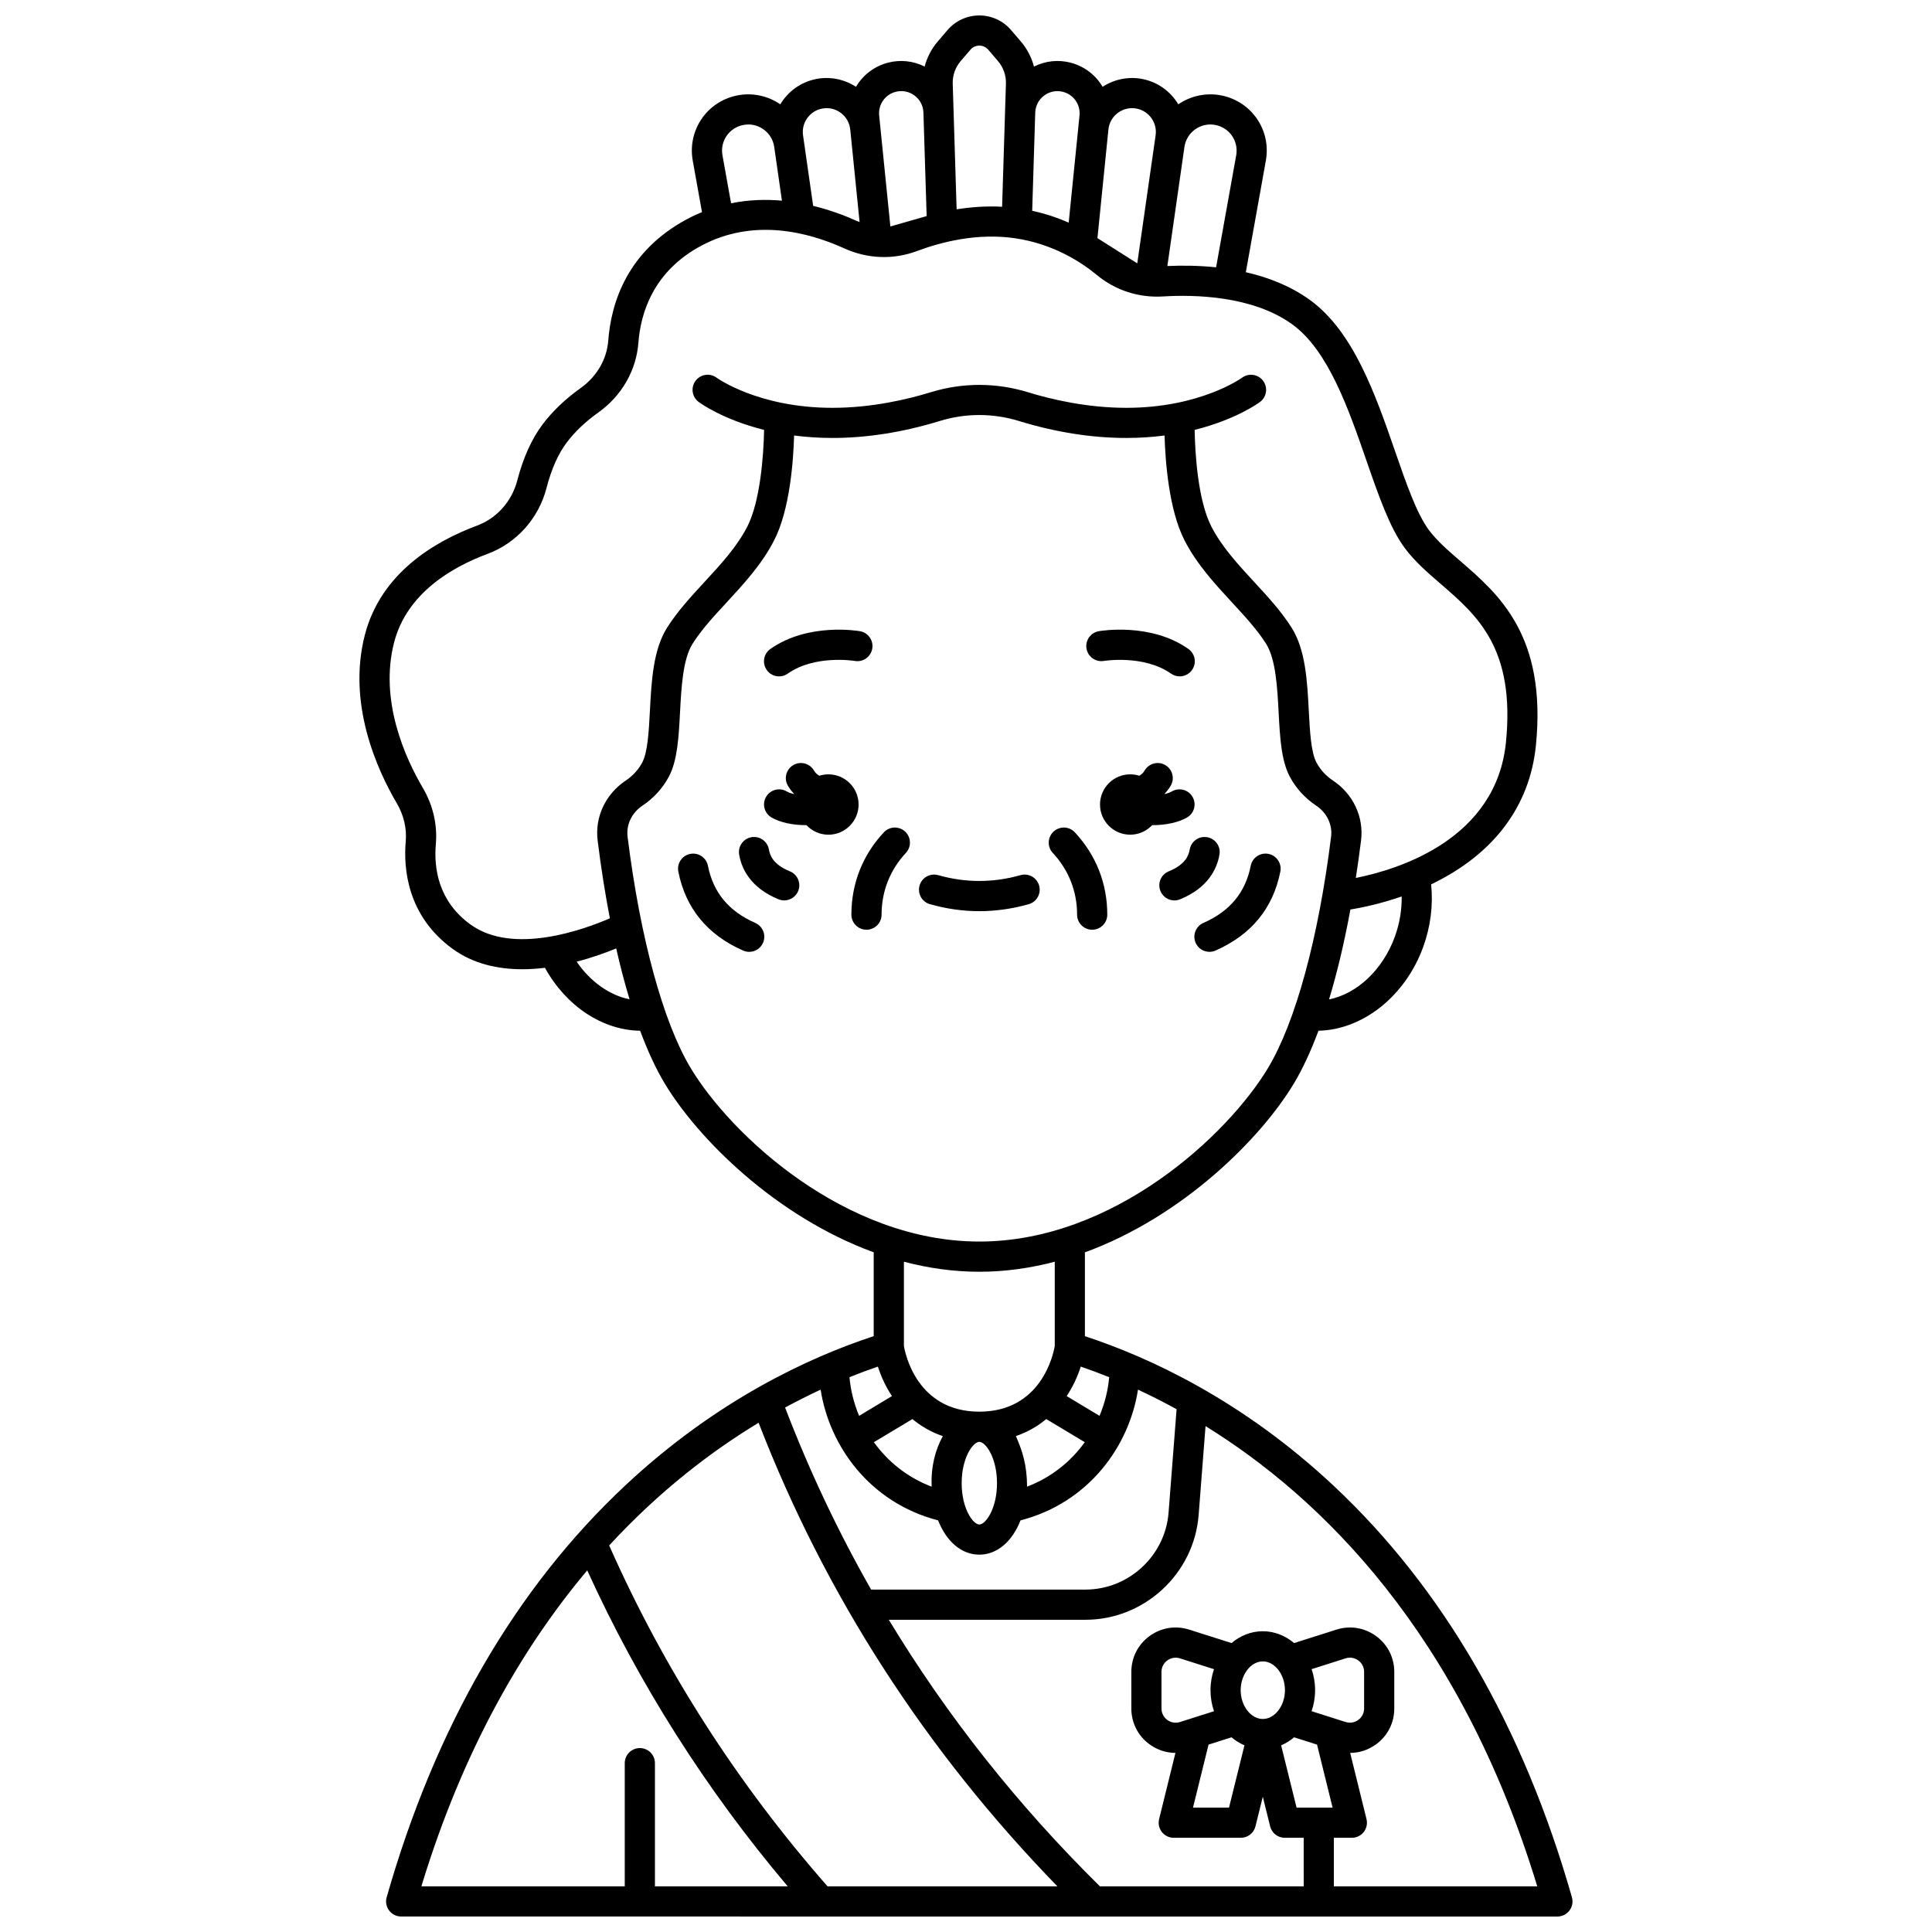 <?xml version="1.0" encoding="UTF-8"?>
<!-- Uploaded to: ICON Repo, www.iconrepo.com, Generator: ICON Repo Mixer Tools -->
<svg width="800px" height="800px" version="1.1" viewBox="144 144 512 512" xmlns="http://www.w3.org/2000/svg">
 <defs>
  <clipPath id="a">
   <path d="m239 148.09h322v503.81h-322z"/>
  </clipPath>
 </defs>
 <path d="m436.57 319.15c0.105-0.02 10.586-1.688 17.758 3.363 0.699 0.492 1.504 0.73 2.301 0.73 1.258 0 2.492-0.59 3.273-1.695 1.273-1.805 0.84-4.301-0.965-5.57-9.977-7.031-23.195-4.801-23.754-4.703-2.176 0.383-3.625 2.457-3.242 4.633 0.379 2.172 2.453 3.625 4.629 3.242z"/>
 <path d="m350.46 323.25c0.797 0 1.598-0.234 2.301-0.73 7.203-5.074 17.602-3.391 17.77-3.363 2.172 0.379 4.238-1.074 4.625-3.246 0.383-2.176-1.07-4.25-3.242-4.633-0.559-0.098-13.777-2.324-23.754 4.703-1.805 1.273-2.238 3.766-0.965 5.57 0.77 1.109 2.008 1.699 3.266 1.699z"/>
 <path d="m416.62 383.62c2.125-0.602 3.359-2.812 2.758-4.938-0.602-2.125-2.812-3.359-4.938-2.758-7.246 2.055-14.562 2.055-21.812 0-2.125-0.602-4.336 0.633-4.938 2.758-0.602 2.125 0.633 4.336 2.758 4.938 4.332 1.227 8.734 1.852 13.086 1.852 4.348-0.004 8.754-0.625 13.086-1.852z"/>
 <g clip-path="url(#a)">
  <path d="m560.58 646.81c-12.895-45.211-34.16-81.926-63.199-109.11-24.113-22.578-48.66-33.941-65.871-39.598v-22.219c26.137-9.543 46.734-30.328 55.402-44.773 2.316-3.859 4.488-8.559 6.496-13.953 11.645-0.234 22.957-9.07 27.727-22.129 1.984-5.438 2.695-11.137 2.133-16.664 16.559-7.941 26.16-20.688 27.77-36.871 2.883-29.004-9.812-39.973-20.016-48.789-3.195-2.762-6.215-5.371-8.344-8.23-3.25-4.375-6.031-12.402-8.973-20.902-5.148-14.871-10.988-31.73-22.598-40.105-5.117-3.691-11-5.973-16.949-7.324l5.305-29.555c1.438-8-3.668-15.582-11.617-17.262-4-0.848-8.215 0.004-11.582 2.324-1.996-3.34-5.332-5.859-9.414-6.691-3.684-0.75-7.512 0.008-10.648 2.051-1.801-3.078-4.785-5.438-8.492-6.402-3.297-0.859-6.715-0.461-9.695 1.035-0.641-2.43-1.816-4.707-3.484-6.656l-2.574-3.008c-2.106-2.469-5.18-3.883-8.426-3.883s-6.32 1.414-8.434 3.883l-2.574 3.008c-1.668 1.945-2.844 4.223-3.484 6.656-2.981-1.496-6.398-1.891-9.695-1.035-3.707 0.965-6.691 3.324-8.492 6.402-3.137-2.043-6.965-2.801-10.648-2.051-4.086 0.832-7.418 3.348-9.414 6.691-3.367-2.32-7.578-3.172-11.582-2.324-7.949 1.684-13.051 9.266-11.617 17.262l2.445 13.629c-1.34 0.551-2.68 1.168-4.016 1.887-15.836 8.492-20.062 22.172-20.82 32.148-0.375 4.953-3.035 9.535-7.293 12.57-4.047 2.883-7.438 6.113-10.074 9.598-2.906 3.84-5.176 8.859-6.75 14.922-1.438 5.539-5.426 10.008-10.668 11.957-11.227 4.176-25.492 12.59-29.723 28.965-4.715 18.262 3.269 35.762 8.445 44.57 1.867 3.18 2.695 6.699 2.391 10.18-0.598 6.836 0.227 19.621 12.465 28.477 5.496 3.977 12.004 5.371 18.422 5.371 2.019 0 4.031-0.141 6.004-0.383 5.641 10.195 15.242 16.531 25.23 16.684 2.008 5.391 4.18 10.086 6.492 13.941 8.668 14.445 29.27 35.23 55.402 44.773v22.219c-17.211 5.652-41.754 17.02-65.871 39.598-29.039 27.188-50.301 63.898-63.199 109.11-0.344 1.207-0.102 2.504 0.652 3.504s1.938 1.59 3.191 1.59l306.42 0.004c1.254 0 2.438-0.59 3.191-1.59 0.754-1 0.996-2.301 0.652-3.504zm-122.64-137.84c-0.293 3.414-1.152 6.898-2.555 10.242l-8.703-5.231c1.719-2.602 2.934-5.316 3.731-7.816 2.324 0.797 4.844 1.727 7.527 2.805zm-34.406 9.137c-16.453 0-19.625-15.262-19.988-17.398v-22.336c6.418 1.684 13.105 2.656 19.988 2.656s13.57-0.973 19.988-2.656v22.336c-0.363 2.141-3.539 17.398-19.988 17.398zm4.68 18.953c0 6.793-3.031 10.953-4.68 10.953s-4.68-4.16-4.68-10.953c0-6.793 3.031-10.953 4.68-10.953s4.68 4.156 4.68 10.953zm-17.328 0.926c-6.547-2.504-11.664-6.746-15.297-11.789 3.652-2.199 7.695-4.633 10.211-6.129 2.246 1.863 4.906 3.441 8.055 4.516-2.004 3.684-3.16 8.023-2.969 13.402zm30.383-17.922c2.512 1.5 6.559 3.93 10.211 6.129-3.633 5.043-8.75 9.285-15.297 11.789-0.016-5.731-1.242-9.504-2.965-13.402 3.141-1.07 5.805-2.652 8.051-4.516zm92.363-127.79c-3.215 8.805-10.078 15.125-17.422 16.582 2.152-7.086 4.051-15.09 5.66-23.824 3.004-0.492 7.949-1.508 13.59-3.469 0.059 3.57-0.547 7.203-1.828 10.711zm-55.746-209.32c0.277-1.926 1.305-3.598 2.898-4.711 1.594-1.113 3.519-1.5 5.418-1.102 3.695 0.781 6.07 4.309 5.402 8.027l-5.328 29.676c-4.562-0.48-8.969-0.52-12.91-0.344zm-20.148-4.621c0.184-1.797 1.082-3.371 2.535-4.441 1.453-1.07 3.227-1.457 4.992-1.102 3.269 0.664 5.457 3.769 4.984 7.07l-4.863 33.934-10.551-6.688zm-19.391-4.484c0.055-1.797 0.914-3.445 2.356-4.523 1.441-1.078 3.266-1.438 5.004-0.984 2.824 0.734 4.664 3.375 4.371 6.281l-2.863 28.375c-2.898-1.273-6.129-2.367-9.672-3.137zm-19.75-13.668 2.574-3.004c0.809-0.945 1.828-1.09 2.363-1.09s1.551 0.141 2.359 1.086l2.574 3.008c1.434 1.672 2.184 3.805 2.113 6.008l-1.012 32.598c-4.227-0.223-8.297 0.082-12.055 0.688l-1.031-33.289c-0.07-2.199 0.684-4.332 2.113-6.004zm-17.238 8.156c1.742-0.453 3.566-0.098 5.008 0.984 1.438 1.078 2.297 2.727 2.352 4.523l0.852 27.426-9.613 2.746-2.969-29.398c-0.289-2.902 1.547-5.547 4.371-6.281zm-19.559 4.453c1.766-0.359 3.539 0.031 4.992 1.102 1.453 1.07 2.352 2.648 2.535 4.441l2.473 24.516c-0.258-0.102-0.516-0.191-0.77-0.305-3.012-1.367-6.969-2.883-11.535-3.988l-2.68-18.691c-0.473-3.305 1.715-6.41 4.984-7.074zm-20.934 4.352c1.898-0.402 3.824-0.012 5.418 1.102 1.594 1.113 2.621 2.785 2.898 4.711l2.039 14.223c-4.262-0.379-8.812-0.254-13.477 0.691l-2.281-12.703c-0.668-3.719 1.703-7.242 5.402-8.023zm-72.18 211.86c-8.586-6.211-9.734-15.012-9.184-21.301 0.449-5.148-0.746-10.309-3.461-14.93-4.551-7.742-11.594-23.047-7.598-38.52 3.367-13.035 15.328-19.957 24.766-23.469 7.688-2.859 13.527-9.383 15.621-17.445 1.305-5.035 3.117-9.109 5.387-12.102 2.148-2.84 4.953-5.5 8.34-7.914 6.195-4.418 10.066-11.152 10.625-18.477 0.605-7.984 3.981-18.926 16.625-25.707 13.793-7.398 28.238-3.715 37.922 0.68 6.188 2.805 13.043 3.059 19.309 0.703 6.305-2.367 15.945-4.871 26.059-3.367 9.902 1.477 17.23 6.125 21.637 9.766 4.875 4.031 11.09 6.039 17.488 5.641 8.262-0.504 23.695-0.219 34.223 7.379 9.559 6.894 14.957 22.484 19.719 36.238 3.152 9.098 6.125 17.691 10.113 23.055 2.652 3.57 5.996 6.457 9.535 9.516 9.715 8.395 19.758 17.07 17.285 41.945-2.559 25.746-28.449 33.707-39.789 35.969 0.5-3.223 0.965-6.527 1.387-9.914 0.773-6.211-2.059-12.289-7.394-15.859-1.91-1.277-3.398-2.898-4.426-4.82-1.449-2.711-1.746-8.305-2.031-13.715-0.418-7.945-0.855-16.16-4.555-22.02-2.734-4.332-6.379-8.277-9.902-12.098-4.246-4.602-8.641-9.359-11.383-14.738-3.637-7.137-4.301-19.758-4.41-25.578 10.984-2.738 16.988-7.144 17.344-7.414 1.762-1.32 2.117-3.812 0.805-5.578-1.312-1.77-3.812-2.137-5.586-0.832-0.109 0.078-11.078 7.981-30.672 7.981-10.438 0-19.938-2.25-26.07-4.133-8.422-2.59-17.328-2.59-25.75 0-6.133 1.887-15.637 4.133-26.07 4.133-19.594 0-30.566-7.898-30.66-7.969-1.766-1.324-4.273-0.965-5.598 0.801-1.324 1.766-0.965 4.273 0.801 5.598 0.359 0.27 6.367 4.676 17.355 7.414-0.121 6.793-1.031 18.926-4.418 25.578-2.742 5.379-7.133 10.137-11.383 14.738-3.523 3.816-7.168 7.766-9.902 12.098-3.699 5.859-4.133 14.074-4.555 22.02-0.285 5.41-0.582 11.004-2.031 13.715-1.027 1.922-2.516 3.547-4.426 4.824-5.332 3.57-8.164 9.648-7.394 15.859 0.902 7.254 1.992 14.141 3.242 20.609-6.945 3.004-25.637 9.816-36.938 1.641zm28.133 9.855c4.164-1.078 7.805-2.414 10.48-3.516 1.09 4.789 2.273 9.301 3.543 13.488-5.305-1.07-10.402-4.684-14.023-9.973zm30.184 28.129c-7.266-12.109-13.348-34.426-16.684-61.23-0.398-3.195 1.102-6.348 3.906-8.227 3.012-2.016 5.375-4.606 7.027-7.695 2.289-4.281 2.617-10.492 2.965-17.066 0.348-6.598 0.746-14.078 3.332-18.176 2.344-3.715 5.582-7.223 9.016-10.938 4.617-5 9.387-10.168 12.629-16.531 4.109-8.059 5.055-20.809 5.254-27.711 3.113 0.406 6.492 0.652 10.141 0.652 9.176 0 18.738-1.512 28.422-4.488 6.887-2.117 14.164-2.117 21.047 0 9.684 2.977 19.246 4.488 28.422 4.488 3.648 0 7.027-0.246 10.141-0.652 0.199 6.902 1.145 19.652 5.254 27.711 3.242 6.363 8.016 11.531 12.629 16.531 3.43 3.715 6.672 7.227 9.016 10.938 2.586 4.098 2.981 11.578 3.332 18.176 0.348 6.574 0.676 12.781 2.965 17.066 1.652 3.094 4.019 5.68 7.027 7.695 2.809 1.883 4.305 5.031 3.91 8.227-3.336 26.801-9.418 49.117-16.684 61.23-10.68 17.801-40.902 46.039-76.531 46.039-35.633 0.004-65.855-28.238-76.535-46.039zm49.645 79.176c0.797 2.5 2.012 5.215 3.731 7.816l-8.703 5.231c-1.402-3.348-2.258-6.832-2.555-10.242 2.688-1.082 5.207-2.012 7.527-2.805zm-15.168 6.109c2.273 14.762 12.859 29.91 31.129 34.645 2.164 5.523 6.148 9.086 10.922 9.086 4.773 0 8.754-3.562 10.922-9.086 18.273-4.734 28.855-19.883 31.129-34.645 3.254 1.508 6.68 3.231 10.23 5.184l-2.129 27.414c-0.887 11.434-10.566 20.387-22.031 20.387h-56.238c-0.188 0-0.379-0.012-0.566-0.016-8.793-15.445-16.398-31.539-22.789-48.23 3.262-1.766 6.414-3.344 9.422-4.738zm-43.914 131.63v-32.645c0-2.207-1.789-4-4-4-2.207 0-4 1.789-4 4v32.645h-53.898c11.055-36.324 26.914-63.473 43.957-83.734 13.688 30.082 31.527 58.184 53.125 83.734zm45.746 0c-23.941-27.266-43.398-57.637-57.871-90.34 13.289-14.426 27.039-24.918 39.598-32.516 17.664 45.68 44.27 86.949 79.188 122.86zm102.41-46.41-9.008 2.863c-1.156 0.367-2.383 0.168-3.363-0.551-0.98-0.715-1.543-1.824-1.543-3.035v-9.699c0-1.215 0.562-2.32 1.543-3.035 0.98-0.715 2.207-0.914 3.363-0.547l9.008 2.863c-0.59 1.734-0.926 3.609-0.926 5.574 0 1.957 0.336 3.832 0.926 5.566zm-1.441 8.848 6.082-1.934c1.043 0.883 2.195 1.598 3.434 2.125l-4.094 16.508h-9.543zm8.512-14.422c0-4.133 2.688-7.629 5.867-7.629 3.18 0 5.867 3.492 5.867 7.629 0 4.133-2.688 7.629-5.867 7.629-3.184 0-5.867-3.496-5.867-7.629zm14.156 12.488 6.082 1.934 4.121 16.699h-9.543l-4.094-16.508c1.242-0.527 2.394-1.242 3.434-2.125zm4.644-18.062 9.008-2.863c1.156-0.367 2.383-0.168 3.359 0.547 0.98 0.715 1.543 1.824 1.543 3.035v9.699c0 1.215-0.562 2.32-1.543 3.035-0.98 0.719-2.207 0.918-3.363 0.551l-9.008-2.863c0.59-1.734 0.926-3.609 0.926-5.57 0.004-1.961-0.332-3.836-0.922-5.57zm5.898 57.559v-12.867h4.766c1.23 0 2.391-0.566 3.148-1.531 0.758-0.969 1.027-2.231 0.734-3.422l-4.328-17.543c2.438-0.008 4.824-0.781 6.871-2.277 3.062-2.238 4.816-5.699 4.816-9.492v-9.699c0-3.793-1.754-7.254-4.816-9.492s-6.891-2.859-10.504-1.715l-11.227 3.566c-2.316-1.957-5.184-3.133-8.293-3.133s-5.977 1.176-8.293 3.133l-11.227-3.566c-3.613-1.145-7.441-0.523-10.504 1.715s-4.816 5.699-4.816 9.492v9.699c0 3.793 1.754 7.254 4.816 9.492 2.047 1.496 4.434 2.269 6.871 2.277l-4.328 17.543c-0.293 1.191-0.023 2.453 0.734 3.422 0.758 0.969 1.918 1.531 3.148 1.531h17.773c1.836 0 3.438-1.254 3.879-3.035l1.945-7.848 1.945 7.848c0.441 1.785 2.043 3.035 3.879 3.035h5.012l0.004 12.867h-54.004c-21.855-21.566-40.551-45.191-55.945-70.645h52.102c15.617 0 28.797-12.195 30.004-27.766l1.828-23.559c30.445 18.832 67.422 54.656 87.91 121.97z"/>
 </g>
 <path d="m363.54 349.21c-0.84 0-1.652 0.133-2.414 0.371-0.594-0.332-1.07-0.789-1.414-1.379-1.109-1.91-3.555-2.559-5.465-1.453-1.91 1.109-2.559 3.555-1.453 5.465 0.48 0.824 1.062 1.559 1.703 2.227-0.758-0.152-1.449-0.379-1.977-0.691-1.898-1.129-4.352-0.508-5.481 1.391-1.129 1.895-0.508 4.352 1.391 5.481 2.215 1.32 5.656 2.051 9.027 2.051 0.082 0 0.168-0.008 0.25-0.008 1.461 1.559 3.527 2.539 5.832 2.539 4.418 0 7.996-3.582 7.996-7.996 0.004-4.414-3.578-7.996-7.996-7.996z"/>
 <path d="m458.62 360.62c1.898-1.129 2.519-3.586 1.391-5.481-1.129-1.898-3.582-2.516-5.481-1.391-0.527 0.312-1.215 0.535-1.977 0.691 0.645-0.668 1.223-1.402 1.703-2.227 1.109-1.91 0.457-4.356-1.453-5.465s-4.356-0.457-5.465 1.453c-0.344 0.59-0.82 1.047-1.414 1.379-0.762-0.242-1.574-0.371-2.414-0.371-4.418 0-7.996 3.582-7.996 7.996 0 4.418 3.582 7.996 7.996 7.996 2.305 0 4.371-0.98 5.832-2.535 0.082 0 0.168 0.008 0.25 0.008 3.371-0.004 6.812-0.734 9.027-2.055z"/>
 <path d="m378.22 364.58c-5.621 6.023-8.594 13.566-8.594 21.809 0 2.207 1.789 4 4 4 2.207 0 4-1.789 4-4 0-6.184 2.227-11.836 6.441-16.355 1.508-1.613 1.418-4.144-0.195-5.652-1.617-1.5-4.148-1.414-5.652 0.199z"/>
 <path d="m429.44 386.39c0 2.207 1.789 4 4 4 2.207 0 4-1.789 4-4 0-8.242-2.973-15.785-8.59-21.809-1.508-1.617-4.035-1.703-5.652-0.195-1.613 1.508-1.703 4.035-0.195 5.652 4.207 4.516 6.438 10.168 6.438 16.352z"/>
 <path d="m344.16 388.59c-7.039-3.102-11.145-8.059-12.551-15.152-0.43-2.168-2.535-3.574-4.699-3.144-2.168 0.43-3.574 2.531-3.144 4.699 1.922 9.707 7.699 16.746 17.172 20.918 0.523 0.23 1.07 0.34 1.609 0.34 1.535 0 3-0.891 3.66-2.387 0.891-2.023-0.027-4.383-2.047-5.273z"/>
 <path d="m353.34 374.92c-4.406-1.805-5.293-4.176-5.574-5.801-0.379-2.176-2.453-3.633-4.625-3.254-2.176 0.379-3.633 2.449-3.254 4.625 0.645 3.715 2.981 8.781 10.422 11.828 0.496 0.203 1.008 0.301 1.512 0.301 1.574 0 3.066-0.938 3.703-2.484 0.84-2.043-0.137-4.379-2.184-5.215z"/>
 <path d="m460.86 393.86c0.66 1.496 2.125 2.387 3.66 2.387 0.539 0 1.086-0.109 1.609-0.34 9.469-4.172 15.25-11.207 17.172-20.918 0.43-2.168-0.98-4.269-3.144-4.699-2.168-0.426-4.269 0.98-4.699 3.144-1.406 7.098-5.512 12.051-12.551 15.152-2.019 0.895-2.938 3.254-2.047 5.273z"/>
 <path d="m459.29 369.12c-0.281 1.625-1.168 3.996-5.574 5.801-2.043 0.836-3.023 3.172-2.184 5.215 0.633 1.547 2.125 2.484 3.703 2.484 0.504 0 1.02-0.098 1.512-0.301 7.445-3.047 9.777-8.113 10.422-11.828 0.379-2.176-1.078-4.246-3.254-4.625-2.172-0.379-4.246 1.078-4.625 3.254z"/>
</svg>